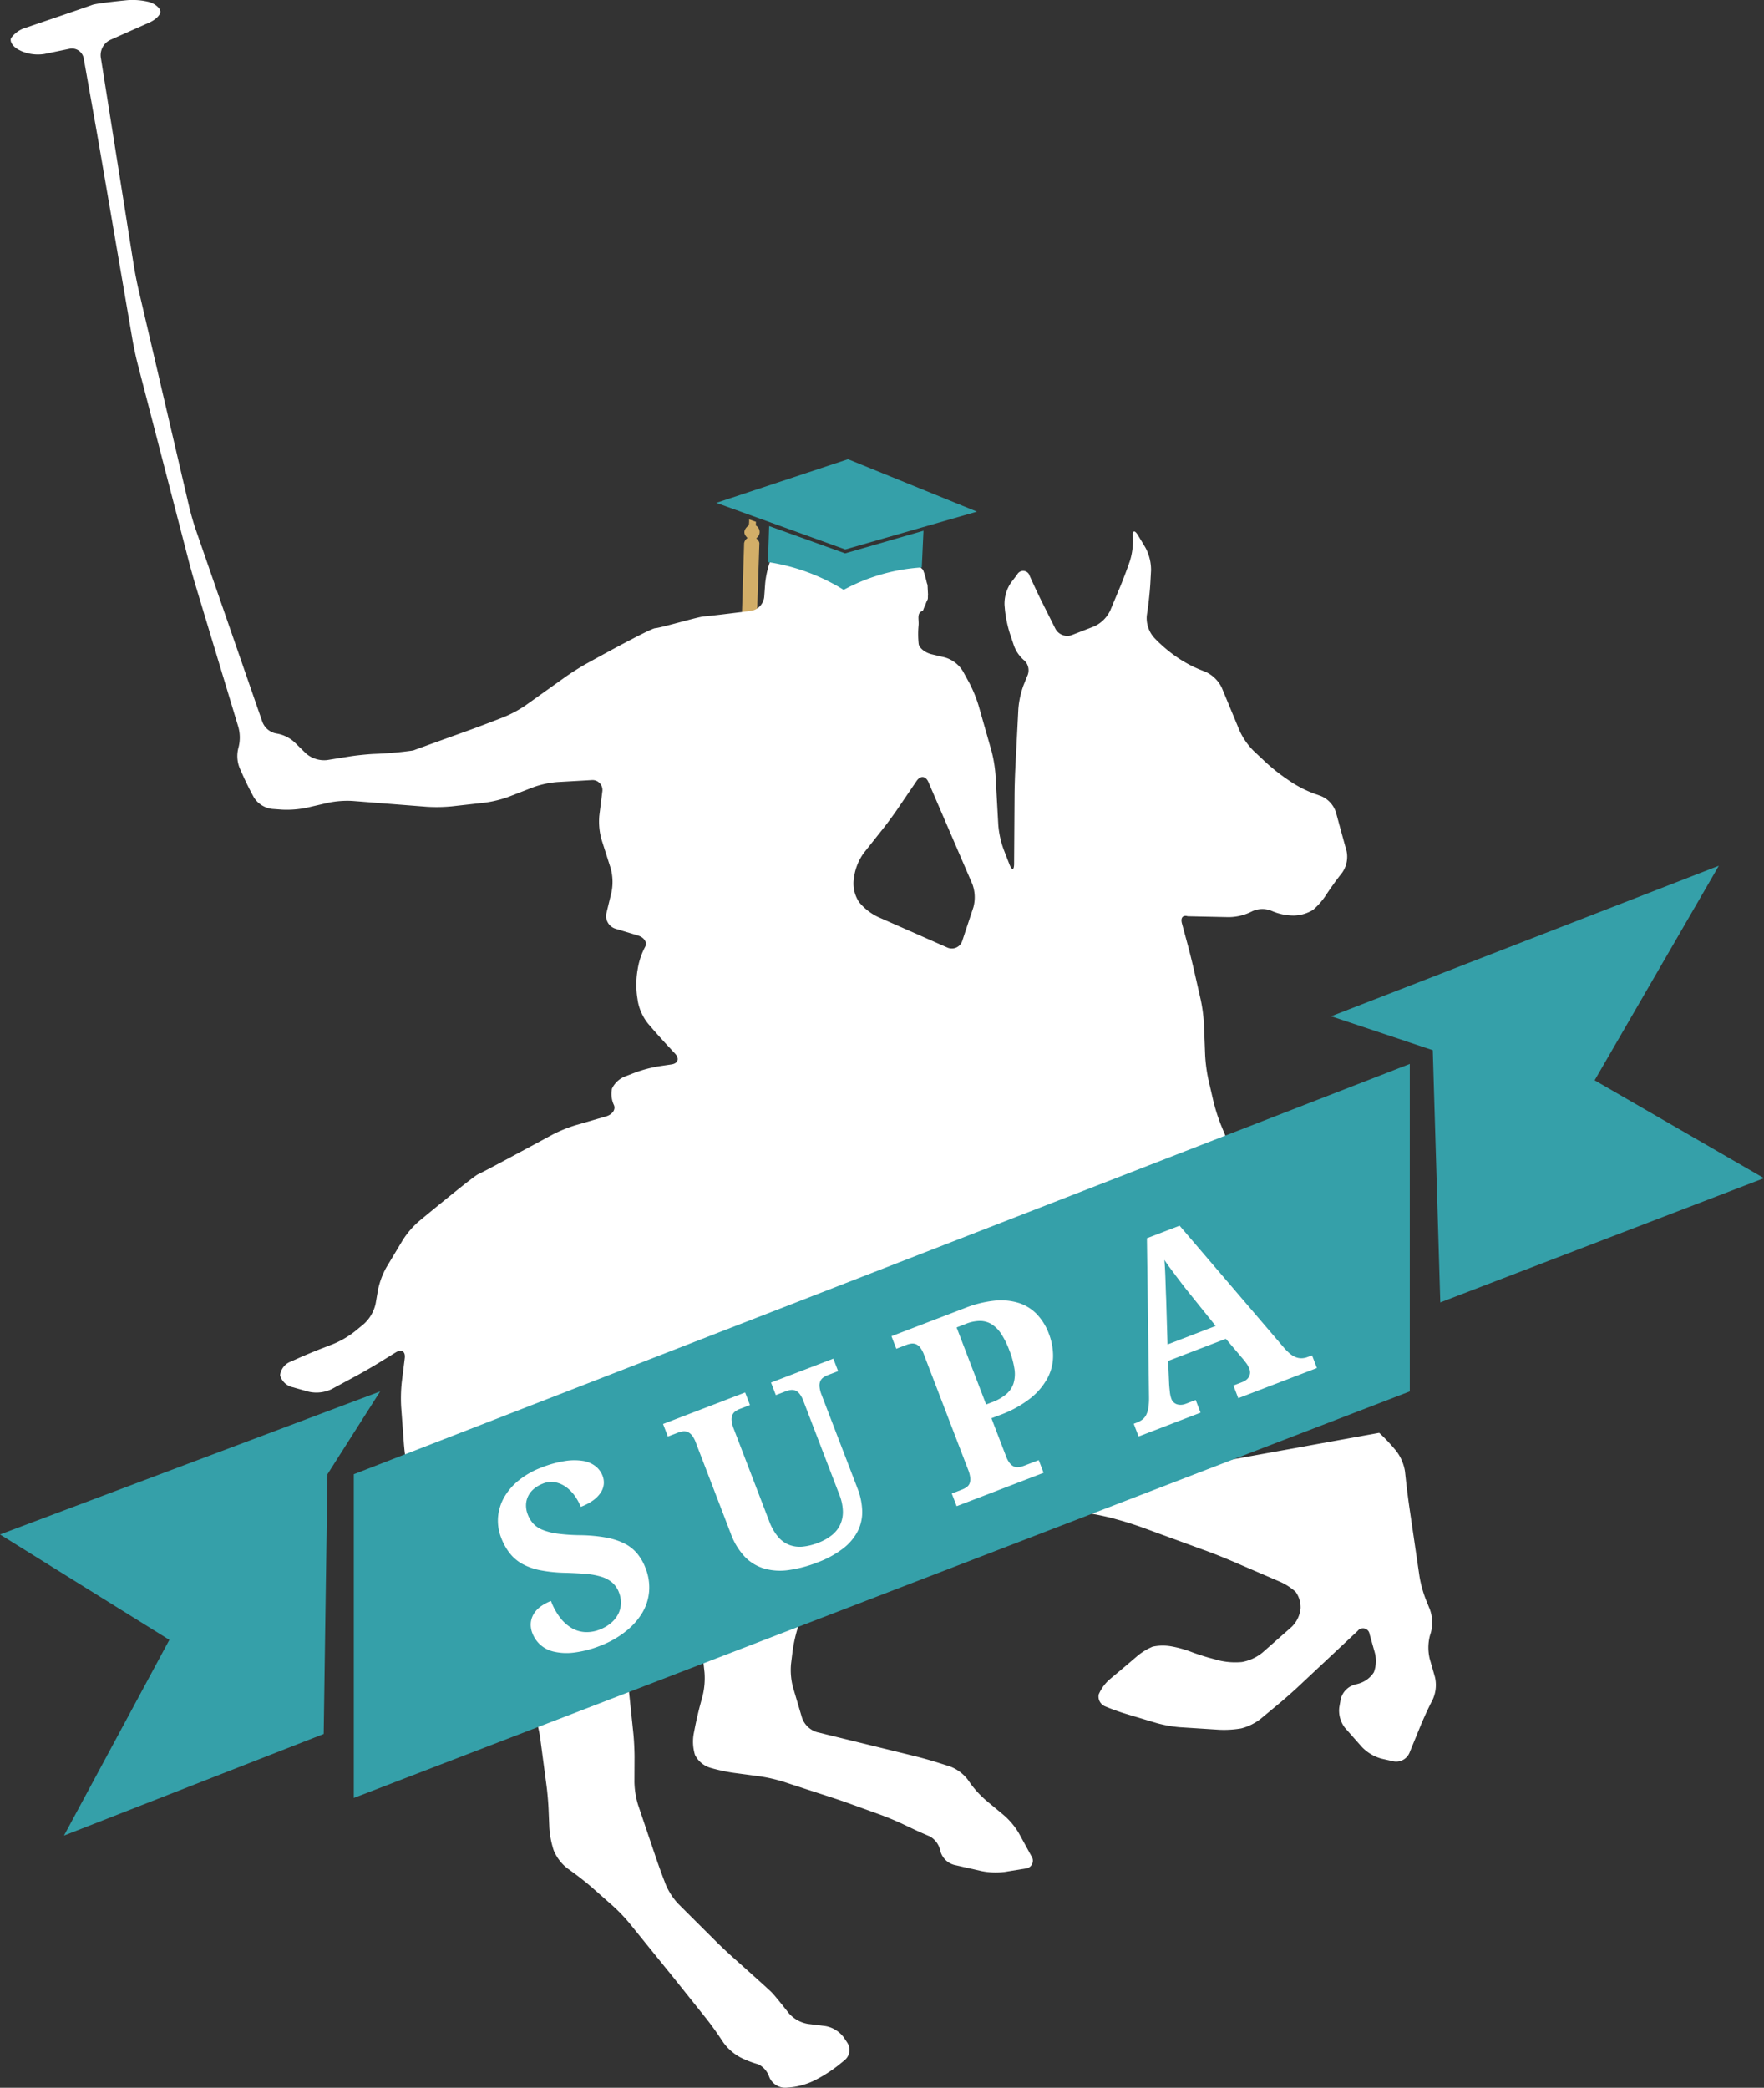 <svg xmlns="http://www.w3.org/2000/svg" width="114.394" height="135.381" viewBox="0 0 114.394 135.381">
  <rect x="0" y="0" width="114.394" height="135.381" fill="#333333" stroke="none"/>
  <g id="brandmark-footer" transform="translate(0 0)">
    <g id="Layer_5" data-name="Layer 5" transform="translate(0.69 0)">
      <g id="Layer_7" data-name="Layer 7">
        <g id="Group_1" data-name="Group 1" transform="translate(32.378 92.914)">
          <path id="Path_1" data-name="Path 1" d="M268.588,477.145a1.9,1.9,0,0,0-1.187-.73l-1.149-.142a2.122,2.122,0,0,1-1.233-.7s-.846-1.084-1.117-1.355-2.48-2.239-2.48-2.239c-.314-.28-.817-.753-1.115-1.049l-2.446-2.438a4.238,4.238,0,0,1-.816-1.257l-.147-.382c-.149-.393-.382-1.042-.517-1.442l-1.125-3.323a5.493,5.493,0,0,1-.241-1.491l.007-1.618c0-.421-.033-1.11-.076-1.53l-.858-8.249-7.146,3.573.027.025a3.724,3.724,0,0,1,.81,1.249l.775,2.213a9.025,9.025,0,0,1,.352,1.484l.413,3.121c.055.419.114,1.1.13,1.525l.048,1.159a5.959,5.959,0,0,0,.283,1.473,2.863,2.863,0,0,0,.875,1.157l.405.293c.342.246.881.675,1.2.953l1.358,1.2a11.016,11.016,0,0,1,1.057,1.1l2.361,2.914c.265.326.7.864.961,1.193l1.657,2.073c.263.329.67.885.9,1.237l.236.351a3.274,3.274,0,0,0,1.119.966l.056.027a6.383,6.383,0,0,0,1.088.412,1.4,1.4,0,0,1,.692.789l.037.088a1.12,1.12,0,0,0,1.059.639l.392-.035a4.572,4.572,0,0,0,1.441-.426l.312-.164a9.258,9.258,0,0,0,1.27-.842l.4-.326a.865.865,0,0,0,.166-1.123Z" transform="translate(-246.941 -437.949)" fill="#fff"/>
          <path id="Path_2" data-name="Path 2" d="M321.74,435.952a3.1,3.1,0,0,1,.009-1.472l.08-.265a2.533,2.533,0,0,0-.071-1.443l-.279-.687a7.593,7.593,0,0,1-.4-1.468l-.643-4.386c-.062-.416-.15-1.1-.2-1.519l-.1-.916a2.937,2.937,0,0,0-.588-1.343l-.275-.32a11.435,11.435,0,0,0-.807-.826l-41.9,7.591-4.226,2.112a5.115,5.115,0,0,1,.828.619l.382.37a2.9,2.9,0,0,1,.7,1.283l.012.062c.083.414.189,1.095.234,1.514l.217,1.982a4.855,4.855,0,0,1-.118,1.5l-.157.586c-.111.408-.266,1.077-.347,1.493l-.081.414a2.928,2.928,0,0,0,.085,1.357,1.643,1.643,0,0,0,.963.828l.038.012a11.488,11.488,0,0,0,1.493.323l1.715.229a10.138,10.138,0,0,1,1.488.338l3.072,1c.4.129,1.053.353,1.45.5l1.838.663c.4.144,1.032.41,1.412.59l.538.255c.38.181.931.428,1.224.547a1.406,1.406,0,0,1,.681.948,1.267,1.267,0,0,0,.895.9l1.8.407a4.7,4.7,0,0,0,1.5.046l1.324-.216a.51.51,0,0,0,.389-.8l-.815-1.489a4.684,4.684,0,0,0-.961-1.157L293,445.166a6.609,6.609,0,0,1-1.034-1.112l-.186-.267a2.626,2.626,0,0,0-1.172-.855l-.854-.269c-.4-.125-1.066-.311-1.476-.41L282,440.713a1.48,1.48,0,0,1-.96-.917l-.592-2a4.4,4.4,0,0,1-.125-1.495l.1-.827a9.716,9.716,0,0,1,.328-1.491l.462-1.443a5.923,5.923,0,0,0,.238-1.494l.009-2.162a.73.73,0,0,1,.769-.73l4.6.209c.422.018,1.11.041,1.531.047l1.954.032c.422.007,1.109-.021,1.528-.06l.5-.046a2.492,2.492,0,0,0,1.3-.616l.543-.544a2.983,2.983,0,0,1,1.293-.7l.27-.055a7.924,7.924,0,0,1,1.517-.128l.326.01a14.958,14.958,0,0,1,1.524.142l.612.094c.418.065,1.092.208,1.5.319l.357.1c.406.111,1.063.319,1.459.464l4.3,1.571c.395.145,1.036.4,1.423.565l3.23,1.389a3.844,3.844,0,0,1,1.047.667,1.724,1.724,0,0,1,.324,1.074,1.936,1.936,0,0,1-.593,1.215l-1.891,1.665a2.946,2.946,0,0,1-1.316.6,4.592,4.592,0,0,1-1.48-.1l-.588-.159c-.406-.11-.979-.3-1.272-.417a7.261,7.261,0,0,0-1.262-.343,3.154,3.154,0,0,0-1.188.023,3.875,3.875,0,0,0-1.042.645l-.5.427c-.321.273-.849.718-1.173.986l-.029.025a2.731,2.731,0,0,0-.755,1.012.688.688,0,0,0,.43.782c.328.142.925.358,1.329.479l2,.6a8.241,8.241,0,0,0,1.5.268l2.538.163a6.6,6.6,0,0,0,1.444-.087,3.464,3.464,0,0,0,1.268-.627l1.237-1.027c.324-.269.84-.727,1.149-1.013l3.9-3.657a.431.431,0,0,1,.769.214l.338,1.194a2.1,2.1,0,0,1-.062,1.281,1.751,1.751,0,0,1-1.011.738l-.268.071a1.3,1.3,0,0,0-.873.951l-.09.515a1.824,1.824,0,0,0,.376,1.33l1.1,1.244a2.787,2.787,0,0,0,1.253.746l.781.176a.935.935,0,0,0,1.037-.538l.728-1.777c.16-.39.445-1.017.635-1.394l.162-.324a2.26,2.26,0,0,0,.136-1.421Z" transform="translate(-262.094 -421.308)" fill="#fff"/>
        </g>
        <path id="Path_3" data-name="Path 3" d="M284.107,282.305l.194-6.277a.509.509,0,0,1,.209-.328c.052-.03-.517-.345.094-.835a1.822,1.822,0,0,0,.021-.381l.443.155-.008.241a.484.484,0,0,1,.038.819c-.024.023.172.15.192.326,0,.027-.211,6.319-.211,6.319Z" transform="translate(-236.735 -240.804)" fill="#d2ae68"/>
        <g id="Group_2" data-name="Group 2">
          <path id="Path_4" data-name="Path 4" d="M307.223,280.643c-.079-.035-.069-.029,0,0Z" transform="translate(-250.492 -244.463)" fill="#6c6c6c"/>
          <path id="Path_5" data-name="Path 5" d="M248.494,270.478a3.693,3.693,0,0,1,.023-1.552l.244-.9a4.394,4.394,0,0,0,.076-1.564l-.292-1.723-1.518.5-.036.2a7.844,7.844,0,0,0-.091,1.589l.034.533c.029.441-.086.468-.253.06l-1.511-3.683a12.033,12.033,0,0,1-.485-1.522l-.324-1.4a10.241,10.241,0,0,1-.213-1.582l-.078-2.027a10.277,10.277,0,0,0-.209-1.581L243.4,253.8c-.1-.43-.272-1.13-.387-1.554l-.37-1.37c-.068-.251-.014-.416.121-.468h0a.37.37,0,0,1,.246.005l2.507.053a3.338,3.338,0,0,0,1.641-.355,1.564,1.564,0,0,1,1.307-.045,3.58,3.58,0,0,0,1.441.3,2.486,2.486,0,0,0,1.24-.366,4.584,4.584,0,0,0,.837-.957c.218-.338.617-.9.888-1.247l.168-.216a1.806,1.806,0,0,0,.278-1.406l-.149-.533c-.117-.426-.309-1.121-.423-1.546l-.118-.432a1.717,1.717,0,0,0-.964-1.043l-.5-.179a7.531,7.531,0,0,1-1.417-.721l-.4-.272a12.446,12.446,0,0,1-1.247-1l-.825-.776a4.46,4.46,0,0,1-.891-1.289l-1.155-2.784a2.17,2.17,0,0,0-1.052-1.035l-.415-.165a8.183,8.183,0,0,1-1.4-.757l-.27-.191a9.352,9.352,0,0,1-1.2-1.047l-.09-.1a1.913,1.913,0,0,1-.438-1.379l.084-.6c.061-.437.129-1.153.152-1.593l.041-.752a3.068,3.068,0,0,0-.372-1.486l-.466-.773c-.227-.378-.381-.336-.341.091a4.46,4.46,0,0,1-.185,1.538l-.023.07c-.142.418-.4,1.094-.563,1.5l-.7,1.673a2.154,2.154,0,0,1-1.054,1.031l-.005,0-1.448.562a.873.873,0,0,1-1.06-.444L233.6,230.1c-.2-.395-.508-1.046-.689-1.448l-.138-.3a.439.439,0,0,0-.817-.094l-.4.525a2.417,2.417,0,0,0-.419,1.436l.025.3a7.934,7.934,0,0,0,.323,1.558l.241.721a2.253,2.253,0,0,0,.712,1.043.878.878,0,0,1,.158,1.029l-.223.556a5.8,5.8,0,0,0-.338,1.545l-.2,3.917c-.022.441-.043,1.161-.047,1.6L231.759,247c0,.441-.136.466-.3.055l-.391-1.007a6.093,6.093,0,0,1-.334-1.548l-.18-3.246a8.665,8.665,0,0,0-.263-1.571l-.831-2.916a8.671,8.671,0,0,0-.6-1.475l-.426-.777a2.054,2.054,0,0,0-1.164-.887l-.845-.2c-.429-.1-.814-.4-.855-.672a6.156,6.156,0,0,1-.007-1.207c.037-.393-.144-.817.28-.943l.107-.278c.066-.08.064-.2.193-.439.046-.086.011-.266.035-.289l-.035-.695c-.046-.023-.122-.568-.3-.969l-.894-.853c.238.787-1.225.224-1.532.1.073.033.222.1.476.221l-1.092-.239a3.943,3.943,0,0,0-1.525-.046l-1.248-.245c-.441.009-1.107-.624-1.481-.392a7.887,7.887,0,0,0-1.567.073,5.994,5.994,0,0,0-1,.724,6.128,6.128,0,0,0-.363,1.542l-.065.89a1.024,1.024,0,0,1-.856.9s-2.717.343-3.056.359-2.818.748-3.158.764-4.47,2.307-4.47,2.307c-.385.213-.994.6-1.352.854l-2.573,1.838a7.664,7.664,0,0,1-1.4.756l-.806.312c-.412.16-1.087.413-1.5.562,0,0-3.288,1.182-3.588,1.3a24.27,24.27,0,0,1-2.55.225c-.44.021-1.156.095-1.592.165l-1.451.234a1.794,1.794,0,0,1-1.365-.434l-.708-.692a2.259,2.259,0,0,0-1.221-.6,1.193,1.193,0,0,1-.911-.794L178.7,225.373c-.145-.416-.344-1.109-.444-1.538l-3.279-14.063c-.1-.429-.238-1.136-.307-1.571l-2.141-13.494a1.1,1.1,0,0,1,.606-1.116l2.561-1.14c.4-.178.717-.5.7-.714s-.331-.482-.69-.6a4.409,4.409,0,0,0-1.454-.129s-1.976.192-2.277.308-4.322,1.484-4.322,1.484a1.771,1.771,0,0,0-.943.673c-.1.229.138.577.533.772l.13.063a2.709,2.709,0,0,0,1.5.192l1.627-.337a.775.775,0,0,1,.925.626l.791,4.453c.077.435.2,1.145.276,1.579l2.1,12.237c.074.435.226,1.139.337,1.567l3.312,12.778c.111.428.306,1.121.433,1.544l2.774,9.182a2.543,2.543,0,0,1,.005,1.374,2.064,2.064,0,0,0,.1,1.338l.223.5c.18.4.494,1.03.7,1.393a1.632,1.632,0,0,0,1.172.72l.651.047a6.363,6.363,0,0,0,1.581-.124l1.394-.322a6.175,6.175,0,0,1,1.58-.118l4.815.378a10.268,10.268,0,0,0,1.6-.025l2.159-.242a7.4,7.4,0,0,0,1.544-.378l1.606-.623a6.053,6.053,0,0,1,1.547-.335l2.229-.128a.646.646,0,0,1,.7.749l-.194,1.555a4.337,4.337,0,0,0,.145,1.558l.592,1.855a3.378,3.378,0,0,1,.055,1.543l-.33,1.363a.861.861,0,0,0,.578,1.012l1.466.443c.421.128.625.468.453.757a4.585,4.585,0,0,0-.451,1.314l-.046.271a5.892,5.892,0,0,0-.015,1.583l.057.371a3.3,3.3,0,0,0,.642,1.4l.218.253c.286.334.767.872,1.068,1.194l.482.518c.3.322.19.639-.245.7l-.811.119a8.684,8.684,0,0,0-1.54.408l-.605.235a1.574,1.574,0,0,0-.892.806,1.694,1.694,0,0,0,.118,1.048c.144.292-.083.631-.506.753l-1.98.574a9.137,9.137,0,0,0-1.475.6s-4.527,2.454-4.828,2.571-3.864,3.068-3.864,3.068a5.58,5.58,0,0,0-1.029,1.2l-1.065,1.775a5.135,5.135,0,0,0-.547,1.477l-.153.887a2.509,2.509,0,0,1-.753,1.3l-.6.495a5.984,5.984,0,0,1-1.366.8l-.806.313c-.411.16-1.077.437-1.48.617l-.5.223a1.081,1.081,0,0,0-.689.886,1.092,1.092,0,0,0,.816.775l1.042.292a2.289,2.289,0,0,0,1.477-.164l1.635-.882c.389-.21,1.013-.57,1.388-.8l1.144-.705c.375-.232.637-.063.583.374l-.194,1.554a10.024,10.024,0,0,0-.04,1.595l.18,2.431a15.336,15.336,0,0,0,.215,1.586l.9,4.519,56.264-13.989a3.208,3.208,0,0,0,.075-1.536Zm-19.375-20.647L228.4,252a.712.712,0,0,1-.983.437l-4.505-1.987a3.619,3.619,0,0,1-1.2-.945,2.186,2.186,0,0,1-.36-1.416l.053-.364a3.515,3.515,0,0,1,.612-1.422l1.246-1.57c.274-.346.7-.926.948-1.292l1.224-1.8c.248-.366.593-.332.767.073l2.851,6.617A2.468,2.468,0,0,1,229.119,249.831Z" transform="translate(-166.685 -190.998)" fill="#fff"/>
        </g>
        <g id="Group_3" data-name="Group 3" transform="translate(45.763 29.782)">
          <path id="Path_6" data-name="Path 6" d="M297.021,268.214l-8.363-3.4-8.54,2.831,8.36,3.021Z" transform="translate(-280.118 -264.819)" fill="#35a0a9"/>
          <path id="Path_7" data-name="Path 7" d="M288.492,275.557l-.078,2.335a12.92,12.92,0,0,1,4.911,1.8,12.177,12.177,0,0,1,5.066-1.452l.11-2.38-5.082,1.466Z" transform="translate(-285.067 -271.225)" fill="#35a0a9"/>
        </g>
      </g>
    </g>
    <g id="Layer_6" data-name="Layer 6" transform="translate(0 56.137)">
      <g id="Layer_4" data-name="Layer 4">
        <path id="Path_8" data-name="Path 8" d="M164.975,423.923l24.652-9.275-3.417,5.37-.244,16.841-16.842,6.59,6.834-12.692" transform="translate(-164.975 -380.557)" fill="#35a0a9"/>
        <path id="Path_9" data-name="Path 9" d="M378.948,339.91l6.59,2.2.488,16.354,20.992-8.055-10.984-6.346,8.055-13.913" transform="translate(-292.624 -330.147)" fill="#35a0a9"/>
        <path id="Path_10" data-name="Path 10" d="M221.846,388.616v20.991l68.48-26.361V362.011Z" transform="translate(-198.902 -349.156)" fill="#35a0a9"/>
      </g>
      <g id="Group_6" data-name="Group 6" transform="translate(32.296 23.338)">
        <path id="Path_46" data-name="Path 46" d="M251.714,437.74a6.947,6.947,0,0,1-1.809.47,3.7,3.7,0,0,1-1.306-.078,1.956,1.956,0,0,1-.862-.465,1.936,1.936,0,0,1-.47-.694,1.493,1.493,0,0,1-.111-.727,1.386,1.386,0,0,1,.221-.6,1.72,1.72,0,0,1,.462-.462,2.973,2.973,0,0,1,.624-.326,4.147,4.147,0,0,0,.606,1.1,2.614,2.614,0,0,0,.758.669,1.926,1.926,0,0,0,.861.249,2.252,2.252,0,0,0,.914-.156,2.521,2.521,0,0,0,.757-.438,1.906,1.906,0,0,0,.467-.585,1.611,1.611,0,0,0,.173-.677,1.809,1.809,0,0,0-.125-.709,1.593,1.593,0,0,0-.426-.636,1.932,1.932,0,0,0-.7-.382,4.561,4.561,0,0,0-1-.188q-.578-.05-1.331-.073a9.513,9.513,0,0,1-1.623-.161,4.039,4.039,0,0,1-1.184-.414,2.716,2.716,0,0,1-.825-.7,3.765,3.765,0,0,1-.547-.985,3.028,3.028,0,0,1-.205-1.392,3.137,3.137,0,0,1,.416-1.284,3.885,3.885,0,0,1,.959-1.086,5.325,5.325,0,0,1,1.424-.8,7.232,7.232,0,0,1,1.524-.425,3.736,3.736,0,0,1,1.168-.012,1.8,1.8,0,0,1,.818.34,1.441,1.441,0,0,1,.466.629,1.193,1.193,0,0,1,.077.55,1.21,1.21,0,0,1-.2.543,1.94,1.94,0,0,1-.492.5,3.362,3.362,0,0,1-.8.418,3.31,3.31,0,0,0-.355-.664,2.517,2.517,0,0,0-.549-.585,1.826,1.826,0,0,0-.713-.336,1.419,1.419,0,0,0-.839.079,2.049,2.049,0,0,0-.554.317,1.476,1.476,0,0,0-.382.458,1.385,1.385,0,0,0-.156.574,1.589,1.589,0,0,0,.115.661,1.87,1.87,0,0,0,.34.57,1.654,1.654,0,0,0,.6.412,4,4,0,0,0,.988.253,12.471,12.471,0,0,0,1.505.1,10.307,10.307,0,0,1,1.6.146,4.528,4.528,0,0,1,1.2.376,2.615,2.615,0,0,1,.847.652,3.33,3.33,0,0,1,.557.967,3.392,3.392,0,0,1,.232,1.481,3.241,3.241,0,0,1-.435,1.392,4.375,4.375,0,0,1-1.057,1.2A6.106,6.106,0,0,1,251.714,437.74Z" transform="translate(-245.028 -410.517)" fill="#fff"/>
        <path id="Path_47" data-name="Path 47" d="M282.91,410.182l-.663.255a1.452,1.452,0,0,0-.288.15.575.575,0,0,0-.2.236.737.737,0,0,0-.054.367,1.989,1.989,0,0,0,.142.551l2.313,6.025a4.4,4.4,0,0,1,.313,1.48,2.76,2.76,0,0,1-.291,1.314,3.388,3.388,0,0,1-.95,1.122,6.271,6.271,0,0,1-1.654.9,8.206,8.206,0,0,1-1.88.5,3.789,3.789,0,0,1-1.582-.1,2.887,2.887,0,0,1-1.259-.767,4.336,4.336,0,0,1-.911-1.506l-2.266-5.9a1.643,1.643,0,0,0-.254-.469.708.708,0,0,0-.282-.216.616.616,0,0,0-.3-.036,1.353,1.353,0,0,0-.311.08l-.663.255-.312-.814,5.323-2.043.313.814-.648.249a1.418,1.418,0,0,0-.288.15.572.572,0,0,0-.2.236.747.747,0,0,0-.054.367,1.975,1.975,0,0,0,.142.551l2.289,5.964a3.411,3.411,0,0,0,.581,1.027,1.836,1.836,0,0,0,.736.53,1.921,1.921,0,0,0,.872.107,3.8,3.8,0,0,0,.995-.248,3.278,3.278,0,0,0,.877-.488,1.908,1.908,0,0,0,.547-.682,1.978,1.978,0,0,0,.177-.881,3.142,3.142,0,0,0-.232-1.078l-2.324-6.055a1.765,1.765,0,0,0-.25-.471.68.68,0,0,0-.279-.218.615.615,0,0,0-.3-.035,1.414,1.414,0,0,0-.315.082l-.648.249-.313-.814,4.042-1.551Z" transform="translate(-260.855 -400.745)" fill="#fff"/>
        <path id="Path_48" data-name="Path 48" d="M318.471,402.173a4.014,4.014,0,0,1,.271,1.427,3.075,3.075,0,0,1-.35,1.432,4.222,4.222,0,0,1-1.11,1.321,7.2,7.2,0,0,1-2.008,1.1l-.528.2.949,2.473a1.553,1.553,0,0,0,.255.461.691.691,0,0,0,.288.21.626.626,0,0,0,.312.023,1.759,1.759,0,0,0,.321-.088l.942-.362.316.822-5.64,2.164-.315-.821.649-.249a1.438,1.438,0,0,0,.3-.155.547.547,0,0,0,.2-.235.776.776,0,0,0,.05-.365,2.019,2.019,0,0,0-.142-.551l-2.857-7.442a1.744,1.744,0,0,0-.25-.471.677.677,0,0,0-.278-.218.618.618,0,0,0-.3-.035,1.486,1.486,0,0,0-.321.085l-.649.249-.313-.815L313,400.518a7.3,7.3,0,0,1,1.949-.489,3.907,3.907,0,0,1,1.566.147,2.839,2.839,0,0,1,1.176.73A3.719,3.719,0,0,1,318.471,402.173Zm-4.069,4.589.377-.144a3.116,3.116,0,0,0,.918-.517,1.562,1.562,0,0,0,.479-.7,2.113,2.113,0,0,0,.063-.942,5.531,5.531,0,0,0-.338-1.228,5.376,5.376,0,0,0-.514-1.036,2.1,2.1,0,0,0-.614-.629,1.447,1.447,0,0,0-.751-.222,2.493,2.493,0,0,0-.935.19l-.6.232Z" transform="translate(-282.748 -395.162)" fill="#fff"/>
        <path id="Path_49" data-name="Path 49" d="M349.452,396.769l.065,1.5c.008.141.023.3.045.489a1.924,1.924,0,0,0,.1.466.59.59,0,0,0,.162.241.575.575,0,0,0,.229.124.786.786,0,0,0,.264.024.958.958,0,0,0,.275-.062l.648-.249.316.822-4.019,1.543-.316-.822.188-.072a1.554,1.554,0,0,0,.356-.189.858.858,0,0,0,.252-.291,1.476,1.476,0,0,0,.147-.45,3.955,3.955,0,0,0,.05-.668l-.137-10.364,2.119-.813,6.718,7.855a3.381,3.381,0,0,0,.444.448,1.365,1.365,0,0,0,.4.235.964.964,0,0,0,.381.057,1.2,1.2,0,0,0,.367-.08l.279-.107.316.822-5.1,1.957-.315-.822.6-.232a.91.91,0,0,0,.22-.124.666.666,0,0,0,.174-.188.585.585,0,0,0,.084-.244.611.611,0,0,0-.044-.294,1.543,1.543,0,0,0-.184-.345c-.075-.1-.143-.193-.206-.267l-1.136-1.337Zm1.3-4.487q-.185-.231-.383-.489t-.4-.525q-.2-.268-.4-.536t-.359-.516c.015.174.028.365.039.574s.021.425.028.647.015.444.022.666.016.435.025.639l.089,2.959,3.122-1.2Z" transform="translate(-305.996 -387.994)" fill="#fff"/>
      </g>
    </g>
  </g>
</svg>
